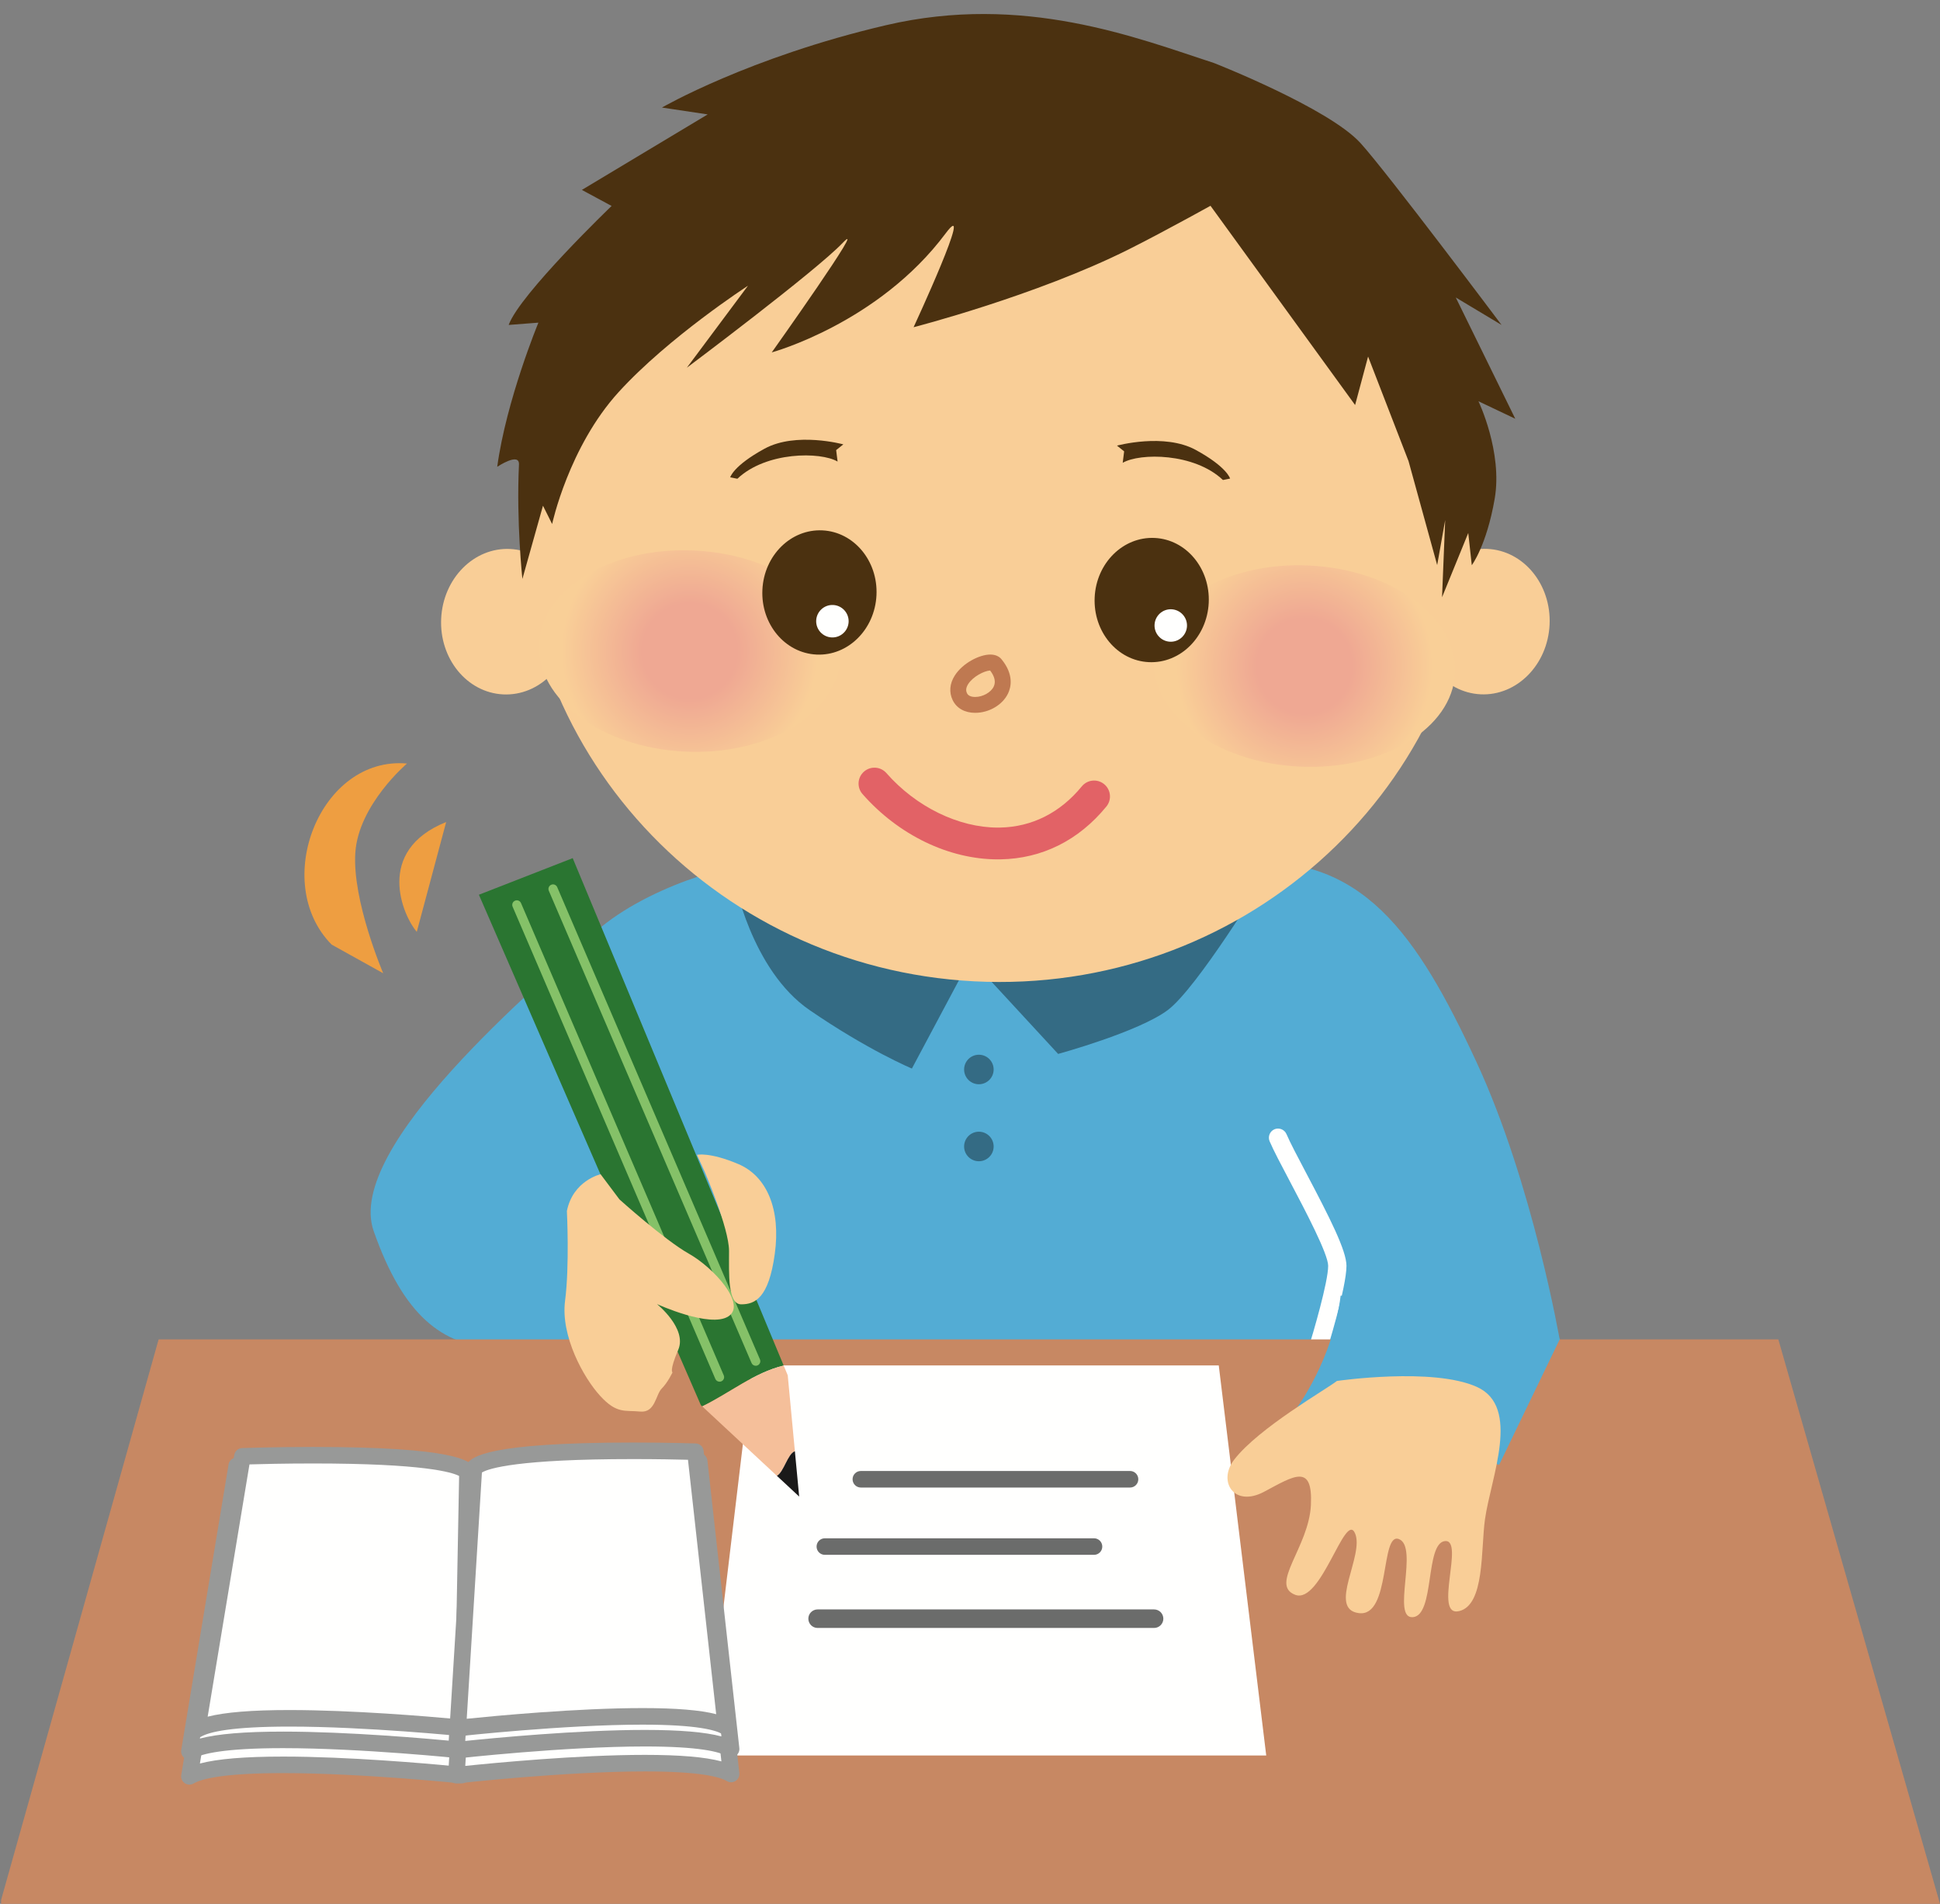 <?xml version="1.0" encoding="UTF-8"?>
<!DOCTYPE svg  PUBLIC '-//W3C//DTD SVG 1.1//EN'  'http://www.w3.org/Graphics/SVG/1.1/DTD/svg11.dtd'>
<svg version="1.1" viewBox="0 0 530 520" xmlns="http://www.w3.org/2000/svg">
<rect x="0" y="0" width="530" height="520" fill="#808080" stroke="none"/>
<defs>
<clipPath id="c">
<path d="m0.3 3.825h529.7v516.18h-529.7z"/>
</clipPath>
<radialGradient id="b" cx="356.36" cy="181.92" r="35.019" gradientUnits="userSpaceOnUse">
<stop stop-color="#EFA893" offset="0"/>
<stop stop-color="#EFA893" offset=".371"/>
<stop stop-color="#F9CF97" offset="1"/>
</radialGradient>
<radialGradient id="a" cx="188.42" cy="177.82" r="35.02" gradientUnits="userSpaceOnUse">
<stop stop-color="#EFA893" offset="0"/>
<stop stop-color="#EFA893" offset=".371"/>
<stop stop-color="#F9CF97" offset="1"/>
</radialGradient>
</defs>
<path d="m208.34 236.25c-6.875-1.25-33.125 6.25-46.875 19.375-13.755 13.125-67.5 57.5-59.375 80.625 8.12 23.125 18.75 31.25 33.125 31.875 14.37 0.625 290.98-1.71 290.98-1.71s-7.405-43.125-22.86-76.415c-16.25-35-31.25-56.875-64.37-54.375-33.125 2.5-130.62 0.625-130.62 0.625" fill="#53ACD4"/>
<path d="m200.54 240.06s4.63 24.815 20.61 35.805 27.975 15.985 27.975 15.985l15.975-29.97 23.975 25.975s21.98-5.995 29.97-11.99 26.145-35.805 26.145-35.805l-80.09 15.83-64.56-15.83" fill="#346B84"/>
<path d="m271.46 292.11c0 2.225-1.805 4.03-4.035 4.03-2.225 0-4.035-1.805-4.035-4.03 0-2.23 1.81-4.035 4.035-4.035 2.23 0 4.035 1.805 4.035 4.035" fill="#346B84"/>
<path d="m271.46 313.14c0 2.225-1.805 4.03-4.035 4.03-2.225 0-4.035-1.805-4.035-4.03 0-2.235 1.81-4.04 4.035-4.04 2.23 0 4.035 1.805 4.035 4.04" fill="#346B84"/>
<g clip-path="url(#c)">
<path d="m359.6 372.26c-0.245 0-0.495-0.04-0.75-0.115-1.315-0.41-2.045-1.82-1.63-3.135 1.56-4.98 5.63-18.88 5.63-23.275 0-3.24-6.275-15.13-10.425-23-2.415-4.57-4.5-8.515-5.565-11.005-0.545-1.27 0.04-2.74 1.31-3.29 1.25-0.535 2.735 0.04 3.29 1.315 0.985 2.305 3.125 6.36 5.385 10.645 6.445 12.21 11.005 21.175 11.005 25.335 0 5.955-5.265 22.87-5.865 24.775-0.335 1.065-1.32 1.75-2.385 1.75" fill="#FFFFFE"/>
<path d="m530 520h-530l43.335-154.17h442.5l44.17 154.17" fill="#C78863"/>
</g>
<path d="m345.92 479.48h-153.12l12.72-106.54h127.44l12.97 106.54" fill="#FFFFFE"/>
<path d="m156.32 170.64c-0.52 10.97-8.955 19.485-18.84 19.02-9.885-0.47-17.48-9.745-16.955-20.71 0.52-10.965 8.95-19.48 18.835-19.01s17.48 9.74 16.96 20.7" fill="#F9CE97"/>
<path d="m423.34 170.62c-0.52 10.965-8.95 19.48-18.835 19.015-9.89-0.47-17.48-9.745-16.965-20.71 0.52-10.965 8.95-19.475 18.845-19.005 9.88 0.465 17.47 9.735 16.955 20.7" fill="#F9CE97"/>
<path d="m403.12 147.11c-3.625 70.49-64.935 124.62-136.92 120.92-71.995-3.705-127.42-63.86-123.79-134.34s64.935-124.63 136.93-120.92c71.99 3.705 127.42 63.86 123.78 134.34" fill="#F9CE97"/>
<path d="m397.51 183.87c-0.725 15.17-19.73 26.59-42.455 25.515-22.715-1.075-40.56-14.24-39.845-29.415 0.725-15.165 19.73-26.585 42.455-25.515 22.715 1.08 40.56 14.25 39.845 29.415z" fill="url(#b)"/>
<path d="m229.56 179.77c-0.72 15.165-19.725 26.59-42.44 25.515-22.725-1.075-40.57-14.245-39.85-29.41 0.71-15.165 19.725-26.59 42.45-25.515 22.72 1.075 40.555 14.245 39.84 29.41z" fill="url(#a)"/>
<path d="m239.45 162.56c-0.445 9.365-7.785 16.63-16.38 16.22-8.615-0.41-15.23-8.335-14.785-17.695 0.44-9.37 7.775-16.635 16.385-16.225 8.605 0.405 15.225 8.33 14.78 17.7" fill="#4B3110"/>
<path d="m330.22 164.63c-0.44 9.365-7.775 16.63-16.375 16.22-8.605-0.405-15.225-8.33-14.785-17.695 0.44-9.375 7.785-16.635 16.395-16.225 8.595 0.405 15.21 8.325 14.765 17.7" fill="#4B3110"/>
<path d="m272.61 234.72c-13.355 0-27.125-6.63-36.975-17.84-1.58-1.8-1.4-4.545 0.4-6.125 1.795-1.585 4.54-1.405 6.125 0.395 8.095 9.22 19.725 14.89 30.47 14.89 0.18 0 0.355-5e-3 0.53-5e-3 8.75-0.155 16.485-4.045 22.38-11.25 1.515-1.85 4.25-2.135 6.11-0.61 1.855 1.52 2.125 4.255 0.61 6.11-7.56 9.24-17.565 14.23-28.94 14.43-0.24 0-0.475 5e-3 -0.71 5e-3" fill="#E26266"/>
<path d="m231.84 169.88c-0.125 2.445-2.2 4.335-4.64 4.22-2.45-0.12-4.335-2.195-4.22-4.64 0.12-2.445 2.195-4.335 4.635-4.22 2.445 0.12 4.335 2.195 4.225 4.64" fill="#FFFFFE"/>
<path d="m324.28 171.05c-0.125 2.445-2.2 4.335-4.64 4.22-2.45-0.12-4.335-2.195-4.22-4.64 0.12-2.445 2.19-4.335 4.63-4.22 2.45 0.12 4.34 2.195 4.23 4.64" fill="#FFFFFE"/>
<path d="m270.5 183.13c-1.65 0.1-4.715 1.67-6.015 3.73-0.76 1.21-0.54 1.995-0.31 2.485 0.42 0.88 1.58 1.015 2.23 1.015 2.095 0 4.325-1.245 5.075-2.84 0.605-1.265 0.275-2.74-0.98-4.39zm-4.095 11.565c-2.845 0-5.085-1.265-6.145-3.48-1.015-2.125-0.82-4.495 0.555-6.665 2.175-3.455 6.785-5.775 9.725-5.775 1.67 0 2.595 0.705 3.08 1.3 3.415 4.175 2.585 7.625 1.785 9.305-1.48 3.13-5.185 5.315-9 5.315" fill="#BF7951"/>
<path d="m326.9 50.97 43.31 59.655 3.545-13.24 11.05 28.55 7.825 28.405 2.19-12.295-0.86 21.08 7.16-17.545 0.965 8.795s4.025-5.295 6.255-18.125c2.22-12.83-4.435-26.655-4.435-26.655l10.06 4.78-16.255-33.125 12.505 7.5s-31.21-41.615-38.54-49.68c-8.72-9.575-39.945-21.83-39.945-21.83-21.23-6.94-52.14-19.115-89.64-10.365-37.54 8.76-61.25 22.5-61.25 22.5l12.5 1.875-34.375 20.625 8.125 4.375s-25.035 24.02-28.125 32.5l8.125-0.625s-8.77 21.165-11.25 39.375c0 0 6.105-4.095 5.94-0.63-0.75 15.65 0.935 31.255 0.935 31.255l5.625-20 2.5 5s4.52-21.045 18.165-36.03 35.335-29.05 35.335-29.05l-16.69 22.385s35.205-26.36 42.575-34.095c7.38-7.735-19.385 29.915-19.385 29.915s29.155-7.935 47.5-32.5c8.215-11-8.75 25.625-8.75 25.625s33.46-8.605 58.745-21.25c10.005-5 25.41-13.6 25.41-13.6" fill="#4B3110"/>
<path d="m156.46 234.38-25.63 10 60.63 139.38 0.395 0.365c7.45-3.61 14.225-9.235 22.245-11.15l-57.64-138.59" fill="#2A7531"/>
<path d="m217.16 396.37-1.955-20.745-1.11-2.66c-8.02 1.915-14.795 7.54-22.245 11.15l20.395 18.975c1.925-1.085 2.905-5.98 4.915-6.72" fill="#F5BF9A"/>
<path d="m217.16 396.37c-2.01 0.74-2.99 5.635-4.915 6.72l6.085 5.66-1.17-12.38" fill="#1A1919"/>
<path d="m334.1 131.1c-7.825-7.43-22.685-7.435-27.38-4.695l0.39-3.125-1.955-1.565s12.91-3.525 21.515 1.17c8.6 4.695 9.385 7.825 9.385 7.825l-1.955 0.39" fill="#4B3110"/>
<path d="m201.45 130.76c7.825-7.435 22.685-7.435 27.375-4.695l-0.39-3.13 1.96-1.565s-12.91-3.52-21.515 1.175-9.39 7.825-9.39 7.825l1.96 0.39" fill="#4B3110"/>
<path d="m366.26 353.86c-2.085 17.395-11.885 30.52-11.885 30.52l55.19 15.69 16.62-34.41-59.925-11.8" fill="#53ACD4"/>
<path d="m365.24 377.18c-2.73 2.185-21.375 12.8-28.085 21.515-4.57 5.94-5e-3 13.115 8.195 8.745s13.335-7.85 12.785 3.635c-0.55 11.48-11.42 21.775-4.31 24.505 7.105 2.73 13.605-22.865 16.34-16.85s-7.655 20.77 1.095 21.865c8.745 1.095 5.79-22.225 10.93-20.225 5.485 2.135-2.18 21.865 3.83 21.32s3.275-20.23 8.745-20.775c5.465-0.545-3.285 20.775 3.825 19.135 7.11-1.635 5.93-16.865 7.11-25.15 1.64-11.48 9.84-30.61-2.185-36.075-12.035-5.475-38.275-1.645-38.275-1.645" fill="#F9CE97"/>
<path d="m126.05 484.85s-62.545-6.555-74.305 0.32l12.93-78s57.18-2.065 62.765 4.51l-1.39 73.17" fill="#FFFFFE"/>
<path d="m77.305 479.77c17.89 0 39.375 1.905 46.535 2.59l1.32-69.62c-1.91-1.05-9.79-3.62-41.23-3.62-7.685 0-14.26 0.16-17.325 0.25l-11.99 72.295c4.795-1.275 12.29-1.895 22.69-1.895zm-25.56 7.66c-0.45 0-0.9-0.13-1.285-0.4-0.715-0.49-1.085-1.365-0.945-2.23l12.93-78.005c0.175-1.06 1.075-1.85 2.15-1.89 0.085 0 8.655-0.305 19.335-0.305 40.46 0 43.925 4.08 45.235 5.615 0.355 0.42 0.545 0.955 0.535 1.51l-1.385 73.165c-0.015 0.63-0.29 1.235-0.765 1.655-0.47 0.415-1.105 0.625-1.73 0.55-0.27-0.025-27.055-2.805-48.515-2.805-16.18 0-22.21 1.54-24.415 2.835-0.36 0.205-0.75 0.305-1.145 0.305" fill="#989998"/>
<path d="m124.7 484.86s63.455-7.165 75.05-0.33l-8.72-78.575s-55.87-1.98-61.8 4.685l-4.53 74.22" fill="#FFFFFE"/>
<path d="m131.42 411.74-4.31 70.58c7.735-0.8 30.745-3.015 49.06-3.015 9.545 0 16.455 0.585 20.915 1.78l-8.1-72.935c-2.91-0.085-8.795-0.215-15.795-0.215-32.005 0-39.87 2.66-41.77 3.805zm-6.73 75.375c-0.575 0-1.135-0.22-1.56-0.62-0.48-0.46-0.735-1.115-0.695-1.78l4.53-74.22c0.03-0.51 0.23-0.99 0.565-1.37 1.395-1.565 5.085-5.71 45.66-5.71 10.1 0 17.905 0.27 17.905 0.27 1.125 0.04 2.045 0.9 2.17 2.015l8.72 78.57c0.095 0.85-0.3 1.68-1.02 2.15-0.715 0.465-1.64 0.49-2.375 0.05-2.045-1.205-7.59-2.64-22.42-2.64-22 0-50.94 3.235-51.225 3.27-0.085 0.01-0.17 0.015-0.255 0.015" fill="#989998"/>
<path d="m126.05 478.02s-62.545-6.55-74.305 0.325l12.93-78.005s57.18-2.06 62.765 4.51l-1.39 73.17" fill="#FFFFFE"/>
<path d="m77.305 472.95c17.89 0 39.375 1.905 46.535 2.585l1.32-69.615c-1.91-1.05-9.79-3.62-41.23-3.62-7.68 0-14.26 0.16-17.325 0.25l-11.99 72.295c4.795-1.275 12.29-1.895 22.69-1.895zm-25.56 7.66c-0.45 0-0.9-0.13-1.285-0.4-0.715-0.495-1.085-1.37-0.945-2.23l12.93-78.005c0.175-1.06 1.075-1.85 2.15-1.89 0.085 0 8.655-0.305 19.335-0.305 40.46 0 43.925 4.08 45.235 5.615 0.355 0.42 0.545 0.955 0.535 1.505l-1.385 73.17c-0.015 0.63-0.29 1.23-0.765 1.65-0.47 0.42-1.105 0.63-1.73 0.555-0.27-0.025-27.055-2.805-48.515-2.805-16.18 0-22.21 1.54-24.415 2.83-0.36 0.205-0.75 0.31-1.145 0.31" fill="#989998"/>
<path d="m124.7 478.04s63.455-7.165 75.05-0.33l-8.72-78.575s-55.87-1.98-61.8 4.685l-4.53 74.22" fill="#FFFFFE"/>
<path d="m131.42 404.92-4.31 70.58c7.735-0.8 30.745-3.01 49.06-3.01 9.545 0 16.455 0.585 20.915 1.775l-8.1-72.93c-2.91-0.085-8.795-0.215-15.795-0.215-32.005 0-39.87 2.66-41.77 3.8zm-6.73 75.375c-0.575 0-1.135-0.215-1.56-0.62-0.48-0.455-0.735-1.11-0.695-1.775l4.53-74.225c0.03-0.505 0.23-0.985 0.565-1.365 1.395-1.565 5.085-5.715 45.66-5.715 10.1 0 17.905 0.275 17.905 0.275 1.125 0.04 2.045 0.9 2.17 2.01l8.72 78.575c0.095 0.85-0.3 1.68-1.02 2.15-0.715 0.46-1.64 0.485-2.375 0.045-2.045-1.205-7.59-2.64-22.42-2.64-22 0-50.94 3.24-51.225 3.27-0.085 0.015-0.17 0.015-0.255 0.015" fill="#989998"/>
<path d="m126.4 471.96s-61.08-6.18-72.535 0.385l12.36-74.575s56.005-2.03 61.485 4.28l-1.31 69.91" fill="#FFFFFE"/>
<path d="m79.09 467.06c17.36 0 38.1 1.77 45.095 2.415l1.245-66.345c-1.905-1.005-9.62-3.415-39.87-3.415-7.695 0-14.32 0.16-17.405 0.255l-11.42 68.905c4.73-1.215 12.11-1.815 22.355-1.815zm-25.22 7.545c-0.455 0-0.905-0.14-1.29-0.405-0.715-0.5-1.085-1.365-0.94-2.23l12.355-74.575c0.18-1.06 1.075-1.85 2.15-1.89 0.09 0 8.735-0.305 19.415-0.305 39.195 0 42.58 3.9 43.86 5.365 0.37 0.425 0.565 0.965 0.555 1.53l-1.31 69.905c-0.015 0.63-0.29 1.225-0.76 1.645s-1.06 0.61-1.73 0.565c-0.26-0.03-26.18-2.63-47.085-2.63-15.99 0-21.93 1.485-24.095 2.725-0.35 0.2-0.74 0.3-1.125 0.3" fill="#989998"/>
<path d="m125.08 471.97s61.94-6.89 73.235-0.385l-8.33-75.08s-54.72-1.855-60.52 4.535l-4.385 70.93" fill="#FFFFFE"/>
<path d="m131.66 402.17-4.155 67.275c7.64-0.785 30.175-2.92 48.035-2.92 9.155 0 15.805 0.55 20.12 1.67l-7.71-69.49c-2.795-0.075-8.355-0.19-14.98-0.19-31.57 0-39.4 2.545-41.31 3.655zm-6.58 72.065c-0.575 0-1.135-0.22-1.555-0.63-0.485-0.455-0.745-1.105-0.7-1.775l4.385-70.93c0.03-0.515 0.235-1 0.58-1.38 1.375-1.515 5.02-5.525 45.18-5.525 9.675 0 17.09 0.25 17.09 0.25 1.125 0.035 2.045 0.89 2.17 2.01l8.33 75.08c0.09 0.845-0.3 1.675-1.01 2.14-0.715 0.47-1.635 0.485-2.365 0.07-1.615-0.935-6.575-2.495-21.645-2.495-21.495 0-49.92 3.14-50.21 3.17-0.085 0.01-0.165 0.015-0.25 0.015" fill="#989998"/>
<path d="m206.47 373.03c-0.485 0-0.95-0.28-1.15-0.755l-55.385-128.98c-0.275-0.635 0.02-1.37 0.655-1.64 0.625-0.28 1.365 0.015 1.64 0.655l55.385 128.98c0.275 0.635-0.02 1.365-0.655 1.64-0.16 0.07-0.325 0.1-0.49 0.1" fill="#85C168"/>
<path d="m196.58 377.38c-0.485 0-0.95-0.28-1.15-0.755l-55.385-128.98c-0.27-0.635 0.02-1.37 0.655-1.64 0.625-0.285 1.37 0.015 1.64 0.655l55.385 128.98c0.275 0.635-0.015 1.365-0.65 1.64-0.165 0.07-0.33 0.1-0.495 0.1" fill="#85C168"/>
<path d="m154.87 330.76c1.67-8.335 9.21-10.04 9.21-10.04l5.155 6.875s12.305 11.08 18.97 14.83 15.835 13.755 10.835 17.085-19.56-3.33-19.56-3.33 8.31 6.66 5.81 12.495-1.56 6.155-1.56 6.155-1.29 2.77-2.955 4.43c-1.665 1.67-1.74 6.695-5.905 6.275-4.17-0.42-6.33 0.715-10.91-4.285-4.585-5-10.835-16.405-9.585-25.985 1.25-9.59 0.495-24.505 0.495-24.505" fill="#F9CE97"/>
<path d="m192.5 320s6.67 15.42 6.67 21.67-0.42 14.58 3.33 14.58 7.5-1.67 9.165-13.75c1.67-12.08-2.085-21.25-9.995-24.58-7.92-3.34-11.255-2.5-11.255-2.5l2.085 4.58" fill="#F9CE97"/>
<path d="m308.72 406.29h-73.535c-1.25 0-2.265-1.01-2.265-2.265 0-1.25 1.015-2.26 2.265-2.26h73.535c1.25 0 2.26 1.01 2.26 2.26 0 1.255-1.01 2.265-2.26 2.265" fill="#6B6C6B"/>
<path d="m315.29 444.64h-91.925c-1.395 0-2.53-1.135-2.53-2.53 0-1.4 1.135-2.53 2.53-2.53h91.925c1.395 0 2.53 1.13 2.53 2.53 0 1.395-1.135 2.53-2.53 2.53" fill="#6B6C6B"/>
<path d="m298.88 424.67h-73.535c-1.25 0-2.26-1.01-2.26-2.26s1.01-2.26 2.26-2.26h73.535c1.25 0 2.26 1.01 2.26 2.26s-1.01 2.26-2.26 2.26" fill="#6B6C6B"/>
<path d="m90.605 258c-16.74-16.93-3.185-51.595 20.585-49.455 0 0-13.235 11.22-14.115 24.33-0.885 13.105 7.615 32.95 7.615 32.95l-14.085-7.825" fill="#EE9E41"/>
<path d="m113.86 254.52c-3.745-4.35-11.625-22.09 8.035-30.01l-8.035 30.01" fill="#EE9E41"/>
</svg>
